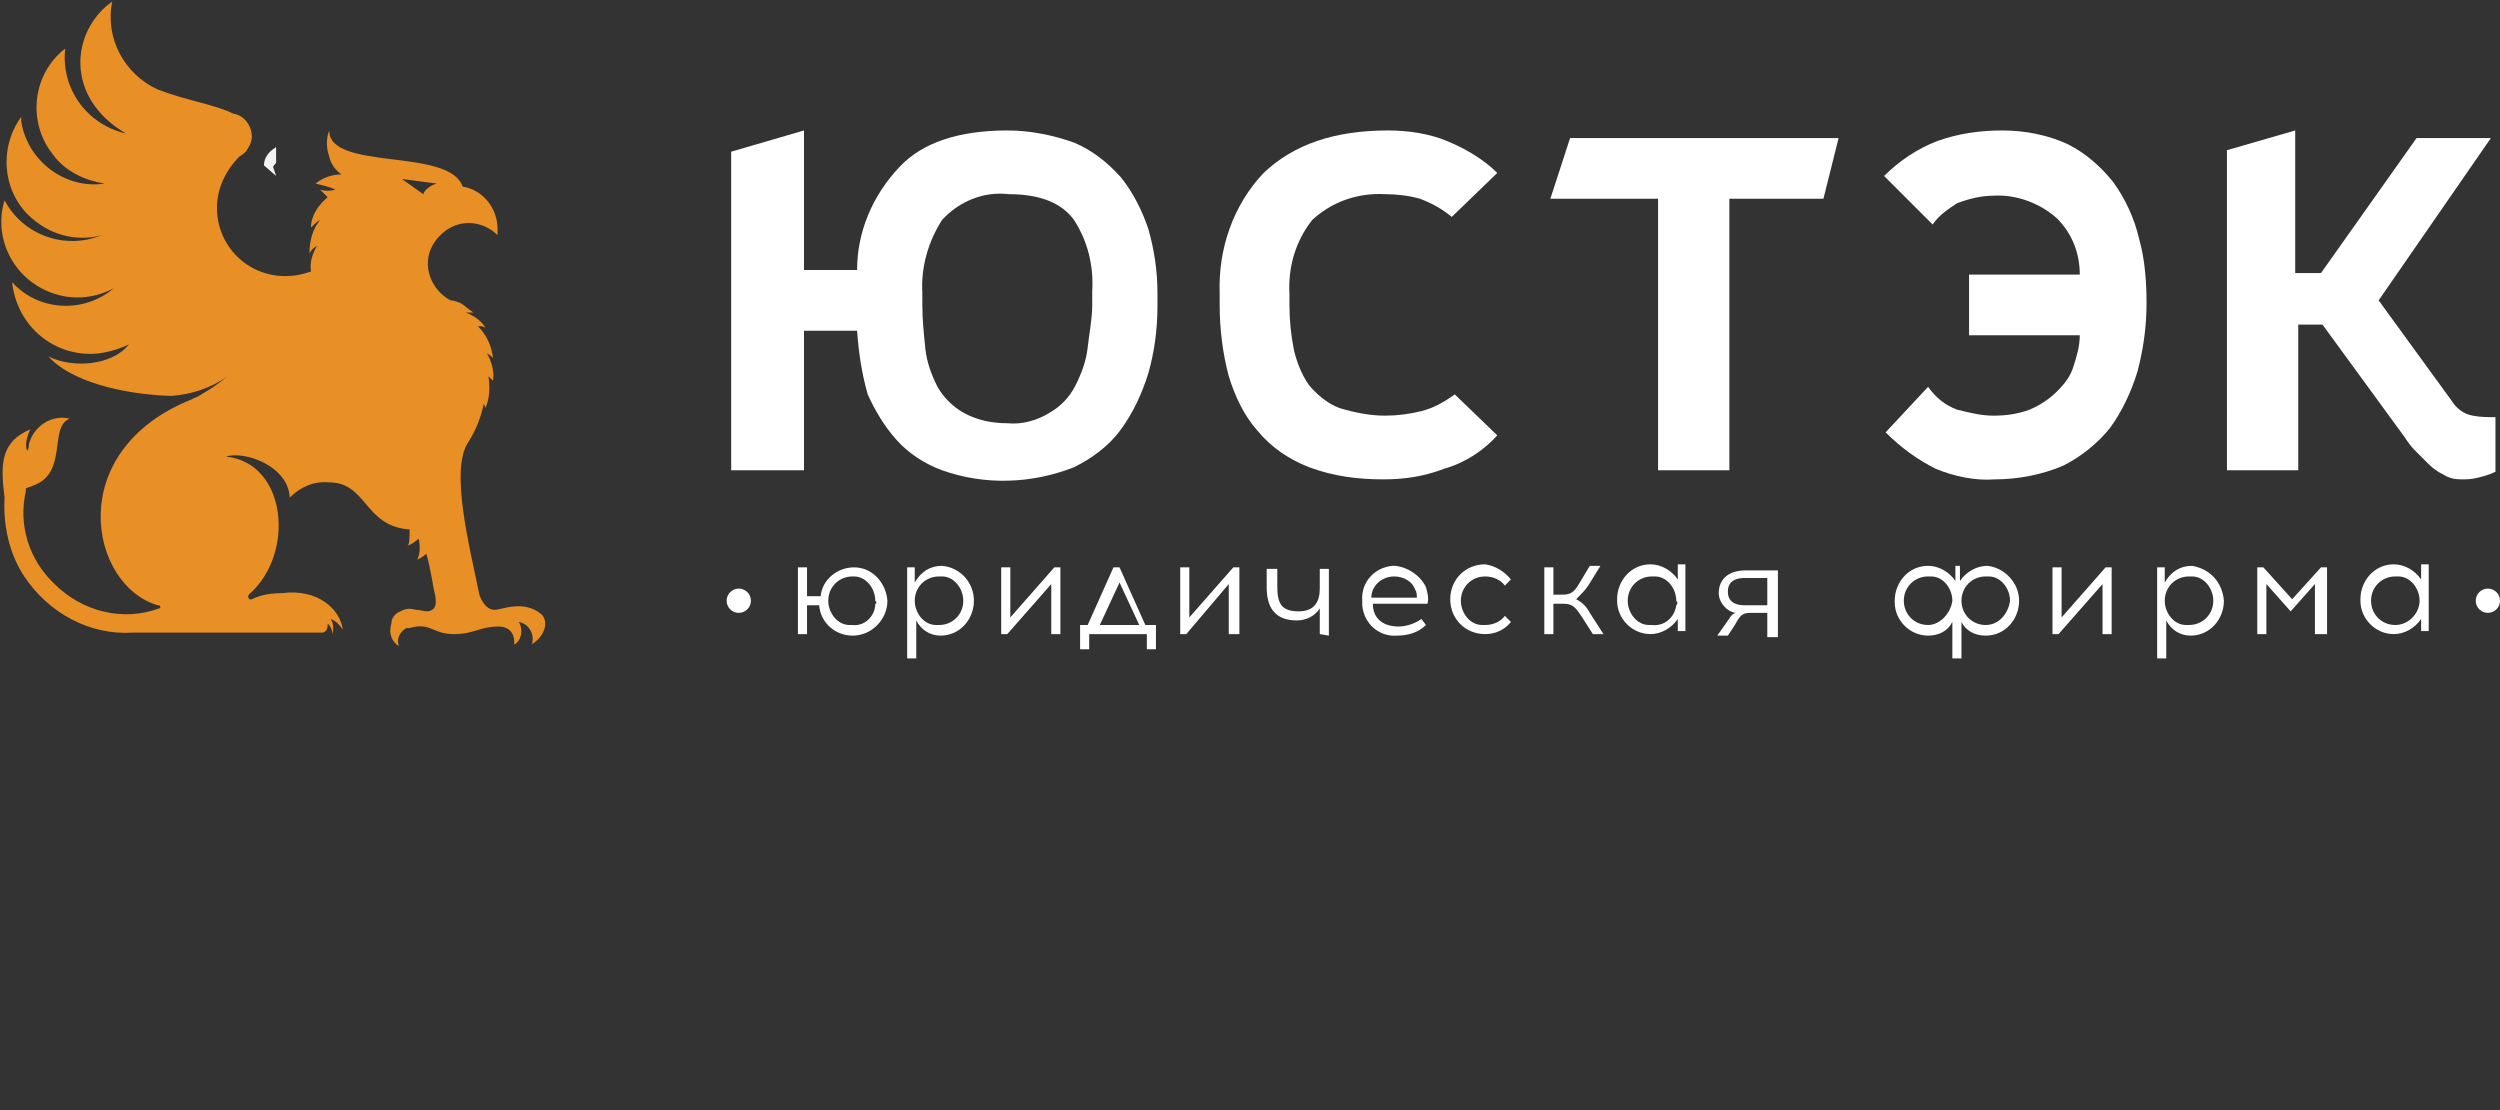 <?xml version="1.0" encoding="UTF-8"?> <!-- Generator: Adobe Illustrator 25.4.1, SVG Export Plug-In . SVG Version: 6.00 Build 0) --> <svg xmlns="http://www.w3.org/2000/svg" xmlns:xlink="http://www.w3.org/1999/xlink" id="Слой_1" x="0px" y="0px" viewBox="0 0 164.8 73.2" style="enable-background:new 0 0 164.8 73.2;" xml:space="preserve"><rect x="0" y="0" width="164.8" height="73.2" fill="#333333" stroke="none"/> <style type="text/css"> .st0{fill:#FFFFFF;} .st1{fill:#E88F26;} .st2{fill:#F3F3F3;} .st3{fill:#D3D3D3;} </style> <path class="st0" d="M56.5,21.8H53V31h-4.8V10L53,8.6v9.2h3.5c0-2.5,1-4.9,2.8-6.8c1.5-1.6,3.9-2.4,7.1-2.4c1.5,0,3,0.3,4.4,0.8 c1.2,0.5,2.2,1.3,3.1,2.3c0.8,1,1.4,2.2,1.8,3.4c0.4,1.4,0.6,2.8,0.6,4.2v0.9c0,1.5-0.2,3-0.6,4.4c-0.4,1.3-1,2.6-1.8,3.7 s-1.9,1.9-3.1,2.5C68,31.9,64.9,32,62.1,31c-1.1-0.4-2.2-1.1-3-2s-1.4-1.9-1.9-3C56.8,24.6,56.6,23.2,56.5,21.8z M72,20.1v-0.9 c0.1-1.7-0.3-3.3-1.2-4.7c-0.8-1.1-2.2-1.7-4.3-1.7c-1.7-0.2-3.3,0.5-4.4,1.7c-0.9,1.4-1.4,3.1-1.3,4.8v0.8c0,1,0.1,1.9,0.2,2.9 c0.1,0.9,0.4,1.7,0.8,2.5c0.4,0.7,1,1.3,1.7,1.7c0.9,0.5,1.9,0.7,2.9,0.7c1,0.1,2-0.2,2.8-0.7c0.7-0.4,1.3-1,1.7-1.8 c0.4-0.8,0.7-1.6,0.8-2.5C71.8,22,72,21,72,20.1z"></path> <path class="st0" d="M91.5,8.6c1.3,0,2.7,0.2,3.9,0.7c1.2,0.5,2.4,1.2,3.3,2.1l-3,2.9c-0.6-0.5-1.3-0.9-2.1-1.2 c-0.7-0.2-1.5-0.3-2.3-0.3c-1.8-0.1-3.5,0.5-4.8,1.7c-1.1,1.4-1.6,3.1-1.5,4.9v0.7c0,1,0.1,2,0.3,3c0.2,0.8,0.5,1.6,1,2.3 c0.5,0.6,1.2,1.2,2,1.5c1,0.3,2,0.5,3,0.5c0.8,0,1.6-0.1,2.4-0.3c0.8-0.2,1.5-0.6,2.2-1.1l2.8,2.7c-0.9,1-2.1,1.8-3.5,2.2 c-1.3,0.5-2.6,0.7-4,0.7c-1.7,0-3.3-0.2-4.9-0.8c-1.3-0.5-2.5-1.3-3.4-2.4c-0.9-1-1.5-2.3-1.9-3.6c-0.4-1.5-0.6-3.1-0.6-4.7v-0.8 c-0.1-2.9,0.9-5.8,2.9-7.9C85.3,9.5,88,8.6,91.5,8.6z"></path> <path class="st0" d="M114,13.1V31h-4.7V13.1h-7.1l1.3-4h17.7l-1,4H114z"></path> <path class="st0" d="M124.2,11.6c1-1,2.2-1.8,3.5-2.3c1.4-0.5,2.8-0.7,4.3-0.7s3,0.3,4.3,0.9c1.2,0.6,2.2,1.5,3,2.5 c0.8,1.1,1.4,2.4,1.7,3.7c0.4,1.4,0.5,2.9,0.5,4.3c0,1.5-0.2,3-0.6,4.5c-0.4,1.3-1,2.6-1.8,3.7c-0.8,1-1.9,1.9-3.1,2.5 c-1.4,0.6-3,0.9-4.5,0.9c-1.3,0.1-2.7-0.2-3.9-0.7c-1.2-0.6-2.3-1.4-3.3-2.4l2.8-3c0.5,0.7,1.1,1.2,1.9,1.5c0.8,0.2,1.6,0.4,2.4,0.4 c0.8,0,1.6-0.1,2.4-0.4c0.7-0.3,1.3-0.7,1.8-1.2s0.9-1,1.1-1.7c0.2-0.6,0.4-1.3,0.4-2h-7.3v-4h7.3c0-1.4-0.5-2.7-1.5-3.7 c-1.1-1-2.7-1.6-4.2-1.5c-0.8,0-1.6,0.2-2.4,0.5c-0.6,0.4-1.2,0.8-1.6,1.4L124.2,11.6z"></path> <path class="st0" d="M151.3,8.6V18h1.7l6.3-8.9h4.9l-7.4,10.7l4.8,6.6c0.3,0.5,0.8,0.9,1.4,1c0.5,0.1,1,0.1,1.5,0.1v3.6 c-0.4,0.2-0.8,0.3-1.2,0.4s-0.7,0.1-1.1,0.1c-0.4,0-0.8-0.1-1.1-0.3c-0.4-0.2-0.7-0.4-1-0.7l-0.9-0.9c-0.3-0.3-0.5-0.6-0.7-0.9 l-5.4-7.4h-1.6V31h-4.7V9.9L151.3,8.6z"></path> <path class="st0" d="M58.5,39.6c0,1.2-1,2.3-2.3,2.3c-1.1,0-2.1-0.8-2.2-2h-0.8v1.9h-0.6v-4.4h0.6v1.9h0.9c0.1-1.1,1.1-1.9,2.2-1.9 C57.5,37.4,58.4,38.4,58.5,39.6z M57.7,39.6c0-0.8-0.6-1.6-1.4-1.6h-0.1c-0.9,0-1.6,0.7-1.6,1.6l0,0l0,0l0,0c0,0.8,0.6,1.6,1.4,1.6 l0,0h0.2c0.8,0.1,1.5-0.6,1.5-1.4l0,0l0,0C57.8,39.8,57.8,39.7,57.7,39.6z"></path> <path class="st0" d="M64.2,39.6c0,1.2-0.9,2.3-2.2,2.3l0,0l0,0c-0.7,0-1.3-0.4-1.6-1v2.5h-0.6v-6h0.5v1c0.4-0.7,1-1.1,1.8-1.1 C63.3,37.4,64.2,38.4,64.2,39.6z M60.3,39.6c0,0.8,0.6,1.6,1.4,1.6l0,0h0.2c0.9,0,1.6-0.7,1.6-1.6l0,0l0,0l0,0 c0-0.8-0.6-1.6-1.4-1.6l0,0h-0.2C61,38,60.3,38.7,60.3,39.6L60.3,39.6z"></path> <path class="st0" d="M69.3,41.8v-3.3l-2.9,3.3H66v-4.4h0.6v3.3l2.9-3.3h0.4v4.4H69.3z"></path> <path class="st0" d="M75.6,42.8v-1h-3.8v1h-0.6v-1.6h0.5l1.7-3.8h0.4l1.7,3.8h0.7v1.6H75.6z M72.5,41.2h2.6l-1.3-2.8L72.5,41.2z"></path> <path class="st0" d="M81,41.8v-3.3l-2.8,3.3h-0.4v-4.4h0.6v3.3l2.9-3.3h0.4v4.4H81z"></path> <path class="st0" d="M87,41.8v-1.7c-0.3,0.5-0.9,0.8-1.5,0.8c-1.5,0-2-0.9-2-2.2v-1.2h0.7v1.2c0,1.1,0.3,1.6,1.4,1.6 s1.4-0.7,1.4-1.5v-1.3h0.6v4.4L87,41.8L87,41.8z"></path> <path class="st0" d="M94,38.7c0.1,0.4,0.2,0.7,0.1,1.1h-3.6c0,1,0.7,1.5,1.7,1.5c0.5,0,1.1-0.2,1.5-0.5l0.3,0.4 c-0.5,0.5-1.2,0.7-1.9,0.7c-1.2,0.1-2.2-0.8-2.3-2l0,0c0-0.1,0-0.2,0-0.3c-0.1-1.2,0.8-2.2,2-2.3H92C92.8,37.4,93.6,37.9,94,38.7z M90.4,39.4h3c0-0.1,0-0.4-0.1-0.5c-0.2-0.6-0.8-0.9-1.4-0.9C91.1,38,90.4,38.6,90.4,39.4z"></path> <path class="st0" d="M99.6,38.2l-0.4,0.4c-0.3-0.4-0.8-0.6-1.3-0.6c-0.9,0-1.6,0.7-1.6,1.6l0,0l0,0l0,0c0,0.8,0.6,1.6,1.4,1.6l0,0 h0.2c0.5,0,1-0.2,1.3-0.6l0.4,0.4c-0.4,0.5-1,0.8-1.7,0.8c-1.3,0-2.3-1-2.3-2.3s1-2.3,2.3-2.3l0,0l0,0 C98.6,37.3,99.2,37.7,99.6,38.2z"></path> <path class="st0" d="M104.3,40.7c-0.4-0.6-0.6-0.9-1.2-0.9h-0.7v2h-0.6v-4.4h0.6v1.8h0.6c0.6,0,0.8-0.2,1.2-0.9l0.6-1h0.7l-0.8,1.3 c-0.2,0.3-0.5,0.6-0.8,0.9c0.4,0.2,0.7,0.5,0.9,0.9l0.9,1.4H105L104.3,40.7z"></path> <path class="st0" d="M110.6,41.8v-1c-0.4,0.6-1.1,1-1.8,1c-1.2,0-2.2-1-2.2-2.2l0,0v-0.1c0-1.2,0.9-2.3,2.2-2.3l0,0l0,0 c0.7,0,1.4,0.4,1.8,1v-1h0.5v4.4h-0.5V41.8z M110.5,39.6c0-0.8-0.6-1.6-1.4-1.6l0,0h-0.2c-0.9,0-1.6,0.7-1.6,1.6l0,0l0,0 c0,0.8,0.6,1.6,1.4,1.6l0,0h0.2c0.8,0.1,1.5-0.5,1.6-1.3l0,0l0,0C110.6,39.8,110.6,39.7,110.5,39.6z"></path> <path class="st0" d="M116.5,41.8v-1.4h-1.1c-0.6,0-0.7,0.2-1.1,0.9l-0.4,0.6h-0.7l0.5-0.7c0.3-0.4,0.4-0.7,0.7-0.8 c-0.6-0.1-1.1-0.7-1.1-1.3c0-0.8,0.5-1.5,1.8-1.5h2.1V42h-0.7C116.5,42,116.5,41.8,116.5,41.8z M115,38.1c-0.7,0-1.1,0.3-1.1,0.9 c0,0.6,0.4,0.9,1.1,0.9h1.5v-1.8C116.5,38.1,115,38.1,115,38.1z"></path> <path class="st0" d="M133.1,39.6c0,1.2-0.9,2.3-2.2,2.3l0,0l0,0c-0.7,0-1.3-0.3-1.6-0.9v2.4h-0.6V41c-0.3,0.6-0.9,0.9-1.6,0.9 c-1.2,0-2.2-1-2.2-2.2l0,0v-0.1c0-1.2,0.9-2.3,2.2-2.3l0,0l0,0c0.7,0,1.4,0.4,1.8,1v-1h0.3v1c0.4-0.6,1.1-1,1.8-1 C132.1,37.4,133.1,38.4,133.1,39.6z M128.7,39.6c0-0.8-0.6-1.6-1.4-1.6l0,0h-0.2c-0.9,0-1.6,0.7-1.6,1.6l0,0l0,0 c0,0.9,0.7,1.6,1.6,1.6C127.9,41.2,128.6,40.4,128.7,39.6L128.7,39.6z M132.5,39.6c0-0.8-0.6-1.6-1.4-1.6l0,0h-0.2 c-0.9,0-1.6,0.7-1.6,1.6l0,0l0,0c0,0.9,0.7,1.6,1.6,1.6S132.4,40.4,132.5,39.6L132.5,39.6L132.5,39.6L132.5,39.6z"></path> <path class="st0" d="M138.6,41.8v-3.3l-2.9,3.3h-0.4v-4.4h0.6v3.3l2.9-3.3h0.4v4.4H138.6z"></path> <path class="st0" d="M146.6,39.6c0,1.2-0.9,2.3-2.2,2.3l0,0l0,0c-0.7,0-1.3-0.4-1.6-1v2.5h-0.6v-6h0.5v1c0.4-0.7,1-1.1,1.8-1.1 C145.7,37.5,146.5,38.4,146.6,39.6z M142.7,39.6c0,0.8,0.6,1.6,1.4,1.6l0,0h0.2c0.9,0,1.6-0.7,1.6-1.6l0,0l0,0 c0-0.8-0.6-1.6-1.4-1.6l0,0h-0.2C143.4,38,142.7,38.7,142.7,39.6L142.7,39.6z"></path> <path class="st0" d="M152.6,41.8v-3.3l-1.6,1.8l-1.6-1.8v3.3h-0.6v-4.4h0.4l1.9,2.1l1.9-2.1h0.4v4.4H152.6z"></path> <path class="st0" d="M159.6,41.8v-1c-0.4,0.6-1.1,1-1.8,1c-1.2,0-2.2-1-2.2-2.2l0,0v-0.1c0-1.2,0.9-2.3,2.2-2.3l0,0l0,0 c0.7,0,1.4,0.4,1.8,1v-1h0.5v4.4h-0.5V41.8z M159.5,39.6c0-0.8-0.6-1.6-1.4-1.6l0,0h-0.2c-0.9,0-1.6,0.7-1.6,1.6l0,0l0,0 c0,0.9,0.7,1.6,1.6,1.6C158.8,41.2,159.5,40.4,159.5,39.6L159.5,39.6z"></path> <circle class="st0" cx="48.7" cy="39.6" r="0.8"></circle> <circle class="st0" cx="164" cy="39.6" r="0.8"></circle> <path class="st1" d="M15.1,29.9c0.2,0,0.4,0,0.5,0.1C15.3,30,15.2,29.9,15.1,29.9z"></path> <path class="st1" d="M35.7,40.5c-1.2-1-2.6-0.3-3.1-0.3c-0.7,0-1-1-1-1c-0.6-3-2-8.3-0.7-10.1c0.5-0.8,0.8-1.6,1-2.5 c0,0.1,0.1,0.2,0.1,0.3c0.3-0.7,0.3-1.4,0.2-2.1l0.3,0.3c0.1-0.6-0.1-1.3-0.4-1.8c0.2,0.1,0.3,0.2,0.4,0.3c-0.1-0.8-0.4-1.5-1-2.1 c0.2,0,0.3,0,0.5,0.1c-0.3-0.5-0.8-0.8-1.3-1h0.5c-0.3-0.2-0.5-0.4-0.8-0.6c-0.2-0.1-0.5-0.2-0.7-0.2c-1.3-0.7-1.9-2.3-1.2-3.6 c0.5-0.9,1.4-1.5,2.4-1.5c0.7,0,1.4,0.3,1.9,0.8v-0.4c0-1.4-1-2.6-2.3-2.8c-0.9-2.6-8.8-1-8.8-3.7c-0.2,0.5-0.2,1.2,0,1.7 c0.1,0.5,0.4,0.9,0.8,1.2c-0.6,0-1.2,0.2-1.7,0.6c0.4,0.1,0.9,0.2,1.3,0.4c-0.3,0.1-0.7,0.1-1,0l0.5,0.5c-0.6,0.5-1.1,1.2-1.1,2 c0.2-0.2,0.4-0.4,0.6-0.5c-0.5,0.6-0.7,1.4-0.7,2.2c0.1-0.2,0.3-0.4,0.5-0.5c-0.3,0.5-0.5,1.1-0.4,1.7c-0.6,0.2-1.1,0.3-1.7,0.3 c-2.5,0-4.5-2-4.5-4.5l0,0c0-1.3,0.6-2.5,1.5-3.4c0.2-0.1,0.3-0.2,0.4-0.3c0.2-0.3,0.4-0.6,0.4-1c0-0.7-0.5-1.4-1.2-1.5 c-1.2-0.6-3.2-0.9-5-1.6c-2.2-1-3.5-3.4-3-5.8C4.7,2,4.2,6.4,8.3,8.8c-2.6-0.6-4.3-3-4-5.6c-2.2,1.7-2.5,4.9-0.8,7 c0.8,1.1,2.1,1.7,3.4,1.9C4.3,12.5,1.8,10.6,1.4,8l0,0l0,0V7.7c-1.6,2.2-1.2,5.4,1.1,7c1.2,0.9,2.8,1.2,4.2,0.8 c-2.4,1-5.2,0-6.4-2.3c-0.8,2.6,0.7,5.4,3.4,6.2C5,19.8,6.4,19.6,7.5,19c-2,1.7-5,1.5-6.7-0.4c0.3,2.9,2.8,5,5.7,4.7 c0.7-0.1,1.4-0.3,2-0.6c-1.1,1.4-3.7,1.6-5.3,0.8c1.4,1.6,4.8,2.5,8.1,2.6c1.3-0.1,2.6-0.5,3.7-1.3c-0.6,0.5-1.2,0.9-1.9,1.3l0,0 c-0.1,0.1-0.3,0.1-0.4,0.2l0,0c-8.6,3.4-6.8,12.3-2.3,13.6h0.1c0.1,0.1,0.1,0.2,0,0.2l0,0c-2.4,0.9-5.1,0.2-6.9-1.6 c-1.7-1.6-2.4-3.9-1.9-6.1v-0.2C1.9,32.1,2,32.1,2.2,32c2.3-0.8,1-3.9,2.4-4.4c-1.2-0.3-2.4,0.5-2.7,1.7c0,0.1,0,0.3-0.1,0.4 c-0.2-0.3,0-1,0.2-1.4c-1.9,0.8-2,2.2-1.7,4.5l0,0c-0.1,1.8,0.3,3.7,1.3,5.2c1.6,2.4,4.3,3.9,7.2,3.7h12.5c0.3-0.1,0.3-0.4,0.3-0.6 c0.2,0.2,0.3,0.4,0.3,0.7c0.1-0.3,0.1-0.7-0.1-1c0.3,0.1,0.6,0.4,0.8,0.7c-0.2-1.4-1.7-2.7-4-2.4c-0.7,0-1.4,0.1-2,0.4 c-0.2,0.1-0.3-0.2-0.2-0.3c3.1-2.7,2.5-8.7-1.5-9.1l0,0c1.2-0.4,4.1,0.6,4.2,2.7c0.7-0.7,1.6-1.1,2.6-1c2.5,0,2.3,2.9,5.3,3.1 c0,0.6,0,1.1-0.2,1.1c0.3-0.1,0.6-0.3,0.8-0.5c0.1,0.5,0.1,1-0.1,1.4c0.2-0.1,0.4-0.2,0.6-0.4c0.3,1,0.4,2,0.6,2.8 c0,0.2,0.2,0.9-0.5,1c-0.3,0-0.5-0.1-0.8-0.1c-0.3-0.1-0.7-0.1-1,0.1c-0.3,0.1-0.6,0.4-0.6,0.8c-0.2,0.6,0,1.2,0.5,1.5 c-0.2-0.5,0.1-1,0.5-1.2H27c1.4-0.4,1.5,0.4,2.9,0.4s1.7-0.5,3-0.5c0.6,0,1,0.4,1,1v0.2c0.5-0.3,0.6-1,0.3-1.5l0,0l0,0l0,0 c0.6,0.1,1,0.7,0.9,1.3l0,0l0,0c0,0.1,0,0.1-0.1,0.2C35.9,42,36.2,41,35.7,40.5z M27.9,12.8l-1.4-1l2.3,0.3 C28.4,12.2,28,12.5,27.9,12.8z"></path> <path class="st2" d="M18.2,11.6l-0.8-0.7c0-0.5,0.3-0.9,0.8-1.2v1c0,0.1-0.1,0.1-0.2,0.3L18.2,11.6z"></path> <path class="st3" d="M17.8,12.3l0.1,0.1L17.8,12.3z"></path> </svg> 